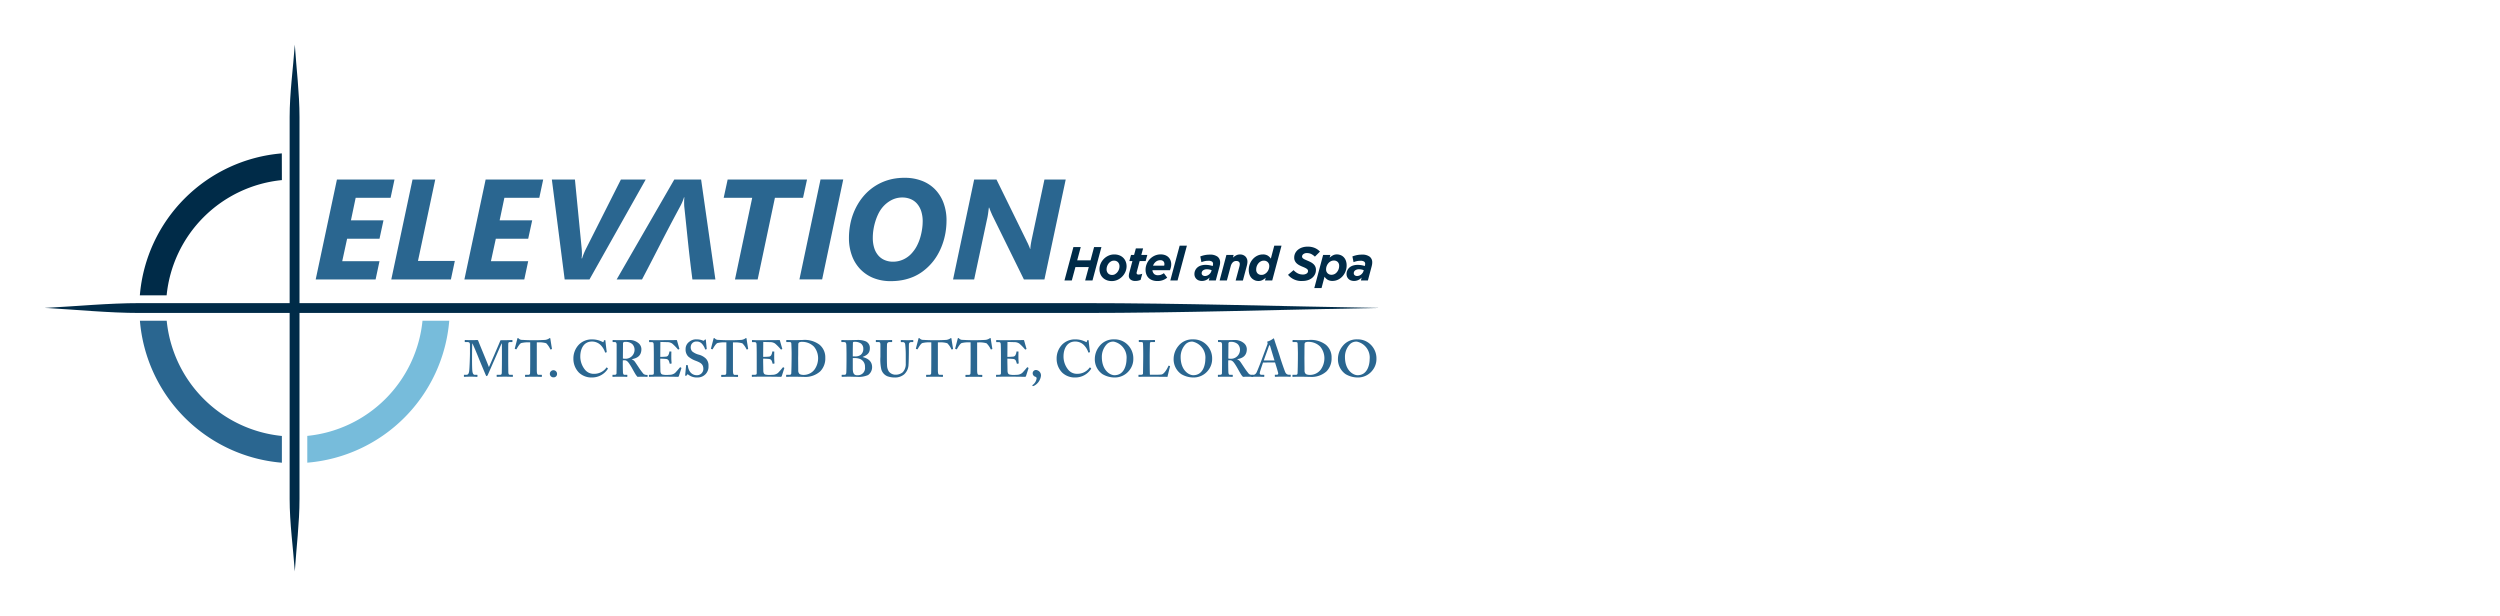 <svg xmlns="http://www.w3.org/2000/svg" xmlns:xlink="http://www.w3.org/1999/xlink" width="280" height="69" viewBox="0 0 280 69">
  <defs>
    <clipPath id="clip-path">
      <rect id="Rectangle_6" data-name="Rectangle 6" width="149.518" height="59" fill="none"/>
    </clipPath>
    <clipPath id="clip-scroll_logo">
      <rect width="280" height="69"/>
    </clipPath>
  </defs>
  <g id="scroll_logo" data-name="scroll logo" clip-path="url(#clip-scroll_logo)">
    <g id="Group_6" data-name="Group 6" transform="translate(5 5)">
      <g id="Group_5" data-name="Group 5" transform="translate(0 0)" clip-path="url(#clip-path)">
        <path id="Path_67" data-name="Path 67" d="M46.279,29.5V8.117c0-2.713.385-5.412.579-8.117.175,2.705.525,5.406.525,8.117V50.883c0,2.711-.35,5.412-.525,8.117-.193-2.705-.579-5.4-.579-8.117Z" transform="translate(-18.839 0)" fill="#002b48" fill-rule="evenodd"/>
        <path id="Path_68" data-name="Path 68" d="M33.894,68.053a17.388,17.388,0,0,1-15.9-15.9h3A14.4,14.4,0,0,0,33.894,65.057Z" transform="translate(-7.323 -21.229)" fill="#2a6690" fill-rule="evenodd"/>
        <path id="Path_69" data-name="Path 69" d="M65.509,52.149a17.387,17.387,0,0,1-15.9,15.9v-3A14.4,14.4,0,0,0,62.513,52.149Z" transform="translate(-20.193 -21.229)" fill="#77bcdb" fill-rule="evenodd"/>
        <path id="Path_70" data-name="Path 70" d="M33.894,23.53A14.4,14.4,0,0,0,20.986,36.438h-3a17.388,17.388,0,0,1,15.9-15.9Z" transform="translate(-7.323 -8.359)" fill="#002b48" fill-rule="evenodd"/>
        <path id="Path_71" data-name="Path 71" d="M10.667,48.824H116.318c11.068,0,22.133.359,33.2.539-11.067.188-22.132.564-33.2.564H10.667c-3.56,0-7.111-.377-10.667-.565,3.556-.18,7.107-.538,10.667-.538" transform="translate(0 -19.875)" fill="#002b48" fill-rule="evenodd"/>
        <path id="Path_72" data-name="Path 72" d="M132.819,36.54h-2.3l-3.5-7.11c-.031-.062-.066-.136-.1-.219s-.072-.168-.109-.253l-.1-.245a2.237,2.237,0,0,1-.069-.213h-.047c-.024.194-.053.41-.085.65a6.475,6.475,0,0,1-.133.709l-1.428,6.682h-2.363l2.363-11.192h2.5l3.357,6.844c.024.059.056.128.1.208s.078.163.117.251.075.17.109.253a1.474,1.474,0,0,1,.075.218h.032c.005-.08.013-.165.021-.261s.024-.194.04-.293.032-.194.051-.291.034-.176.05-.248l1.42-6.682h2.382Zm-13.635-6.487a3.71,3.71,0,0,0-.159-1.13,2.4,2.4,0,0,0-.458-.847,1.907,1.907,0,0,0-.722-.53,2.4,2.4,0,0,0-.962-.184,2.578,2.578,0,0,0-1.188.288,3.3,3.3,0,0,0-1,.8,3.677,3.677,0,0,0-.468.717,5.738,5.738,0,0,0-.341.86,6.422,6.422,0,0,0-.216.924,5.893,5.893,0,0,0-.074.933,3.7,3.7,0,0,0,.159,1.132,2.317,2.317,0,0,0,.458.84,1.912,1.912,0,0,0,.714.516,2.32,2.32,0,0,0,.933.181,2.742,2.742,0,0,0,1.22-.282,2.886,2.886,0,0,0,1.02-.834,3.621,3.621,0,0,0,.474-.738,5.179,5.179,0,0,0,.336-.856,6.519,6.519,0,0,0,.2-.905,5.74,5.74,0,0,0,.072-.89m2.669-.085a8.035,8.035,0,0,1-.117,1.351,7.544,7.544,0,0,1-.349,1.316,6.986,6.986,0,0,1-.576,1.22,5.937,5.937,0,0,1-.81,1.071,6.125,6.125,0,0,1-.85.749,5.3,5.3,0,0,1-1,.57,6.043,6.043,0,0,1-1.175.362,6.875,6.875,0,0,1-1.367.128,5.1,5.1,0,0,1-1.979-.365,4.251,4.251,0,0,1-1.47-1.012,4.367,4.367,0,0,1-.917-1.527,5.619,5.619,0,0,1-.317-1.91,8.251,8.251,0,0,1,.125-1.434,7.058,7.058,0,0,1,1.01-2.6,6.313,6.313,0,0,1,.879-1.079,6.066,6.066,0,0,1,.842-.677,6,6,0,0,1,.978-.519,6.058,6.058,0,0,1,1.124-.336,6.8,6.8,0,0,1,1.287-.114,5.289,5.289,0,0,1,1.9.328,4.107,4.107,0,0,1,1.481.948,4.31,4.31,0,0,1,.959,1.513,5.592,5.592,0,0,1,.343,2.017m-13.93,6.572h-2.544l2.363-11.192h2.544Zm-2.139-9.14h-3.151L100.7,36.54H98.16l1.928-9.14H96.894l.445-2.051h8.89ZM93.391,36.54c-.45-3.506-.492-4.262-.914-8.2-.005-.083-.008-.176-.011-.277s0-.2,0-.293.005-.178.011-.253.011-.133.016-.168h-.048a1.454,1.454,0,0,1-.053.178c-.027.075-.056.152-.091.24s-.072.173-.117.269-.091.184-.136.272c-2.231,4.155-2.26,4.359-4.3,8.235H84.907l6.454-11.192h3.005l1.6,11.192Zm-11.527,0H79.085L77.649,25.348h2.585l.757,7.742c.016.181.024.368.027.56a2.526,2.526,0,0,1-.043.525h.064c.045-.149.106-.32.181-.506s.168-.391.277-.61l3.887-7.71h2.778ZM76.243,27.4H72.332l-.53,2.523h3.645L75,31.982H71.373l-.547,2.512H75l-.437,2.046H67.854l2.379-11.192H76.68Zm-9.9,9.14H59.667l2.379-11.192H64.59l-1.934,9.117h4.127ZM59.587,27.4H55.676l-.53,2.523h3.645l-.445,2.059H54.718l-.546,2.512h4.174l-.437,2.046H51.2l2.379-11.192h6.447Z" transform="translate(-20.842 -10.243)" fill="#2a6690"/>
        <path id="Path_73" data-name="Path 73" d="M193.639,38.244h.822l-.395,1.479h1.495l.395-1.479h.822l-1,3.737h-.822l.406-1.5h-1.495l-.406,1.5h-.822Z" transform="translate(-78.419 -15.569)" fill="#002b48"/>
        <path id="Path_74" data-name="Path 74" d="M200.065,42.511a1.256,1.256,0,0,1-.432-.275,1.215,1.215,0,0,1-.276-.419,1.447,1.447,0,0,1-.1-.531,1.558,1.558,0,0,1,.129-.62,1.718,1.718,0,0,1,.353-.529,1.737,1.737,0,0,1,.525-.368,1.532,1.532,0,0,1,.649-.139,1.571,1.571,0,0,1,.573.1,1.257,1.257,0,0,1,.432.275,1.208,1.208,0,0,1,.275.419,1.421,1.421,0,0,1,.1.531,1.554,1.554,0,0,1-.13.62,1.749,1.749,0,0,1-.882.9,1.53,1.53,0,0,1-.644.138,1.577,1.577,0,0,1-.574-.1m.951-.681a.966.966,0,0,0,.259-.228,1.093,1.093,0,0,0,.165-.3.956.956,0,0,0,.059-.323.656.656,0,0,0-.171-.487.609.609,0,0,0-.448-.169.645.645,0,0,0-.34.091.922.922,0,0,0-.259.228,1.084,1.084,0,0,0-.165.307.975.975,0,0,0-.059.32.652.652,0,0,0,.171.487.61.61,0,0,0,.448.169.646.646,0,0,0,.339-.091" transform="translate(-81.116 -16.133)" fill="#002b48"/>
        <path id="Path_75" data-name="Path 75" d="M204.982,41.968a.515.515,0,0,1-.182-.4,1.147,1.147,0,0,1,.014-.177,1.619,1.619,0,0,1,.04-.182l.347-1.3h-.342l.186-.688h.342l.2-.732h.811l-.2.732h.673l-.187.688h-.673l-.32,1.207a.47.47,0,0,0-.016.066.413.413,0,0,0-.005.062q0,.172.219.171a.96.96,0,0,0,.206-.024,1.144,1.144,0,0,0,.21-.066l-.186.688a1.364,1.364,0,0,1-.588.118.811.811,0,0,1-.55-.161" transform="translate(-83.371 -15.667)" fill="#002b48"/>
        <path id="Path_76" data-name="Path 76" d="M208.9,41.806a.654.654,0,0,0,.476.152.913.913,0,0,0,.309-.053,1.418,1.418,0,0,0,.326-.176l.374.5a1.742,1.742,0,0,1-.461.27,1.7,1.7,0,0,1-.639.109,1.635,1.635,0,0,1-.555-.088,1.158,1.158,0,0,1-.416-.251,1.072,1.072,0,0,1-.262-.4,1.473,1.473,0,0,1-.091-.534,1.672,1.672,0,0,1,.12-.617,1.736,1.736,0,0,1,.881-.942,1.593,1.593,0,0,1,.7-.149,1.358,1.358,0,0,1,.5.085,1.048,1.048,0,0,1,.368.235.987.987,0,0,1,.227.352,1.233,1.233,0,0,1,.078.443,1.452,1.452,0,0,1-.037.32,2.043,2.043,0,0,1-.107.331h-1.96a.622.622,0,0,0,.176.409m1.137-.915a.658.658,0,0,0,.027-.187.433.433,0,0,0-.11-.3.459.459,0,0,0-.36-.123.76.76,0,0,0-.489.168,1,1,0,0,0-.313.441Z" transform="translate(-84.657 -16.133)" fill="#002b48"/>
        <path id="Path_77" data-name="Path 77" d="M213.681,37.974h.811l-1.046,3.9h-.812Z" transform="translate(-86.56 -15.459)" fill="#002b48"/>
        <path id="Path_78" data-name="Path 78" d="M217.684,42.558a.751.751,0,0,1-.261-.16.737.737,0,0,1-.171-.243.755.755,0,0,1-.061-.31.958.958,0,0,1,.1-.438.969.969,0,0,1,.261-.326,1.129,1.129,0,0,1,.39-.2,1.7,1.7,0,0,1,.487-.066,2.46,2.46,0,0,1,.429.034,2.838,2.838,0,0,1,.377.093l.011-.037c.007-.031.014-.065.021-.1a.607.607,0,0,0,.011-.115.3.3,0,0,0-.117-.243.708.708,0,0,0-.422-.093,1.838,1.838,0,0,0-.408.045,2.253,2.253,0,0,0-.355.11l-.129-.64a2.915,2.915,0,0,1,.492-.147,2.775,2.775,0,0,1,.571-.056,1.377,1.377,0,0,1,.87.23.784.784,0,0,1,.288.651,1.268,1.268,0,0,1-.018.219c-.012.072-.028.143-.045.213l-.422,1.581h-.784l.085-.331a1.2,1.2,0,0,1-.384.285,1.1,1.1,0,0,1-.47.1.976.976,0,0,1-.339-.056m.929-.544a.769.769,0,0,0,.21-.126.844.844,0,0,0,.166-.184.764.764,0,0,0,.1-.222l.021-.075a1.5,1.5,0,0,0-.245-.072,1.4,1.4,0,0,0-.289-.029.694.694,0,0,0-.419.12.388.388,0,0,0-.162.328.273.273,0,0,0,.1.219.409.409,0,0,0,.272.086.656.656,0,0,0,.243-.046" transform="translate(-88.415 -16.148)" fill="#002b48"/>
        <path id="Path_79" data-name="Path 79" d="M222.708,39.684h.811l-.08.3a1.911,1.911,0,0,1,.347-.244.885.885,0,0,1,.433-.106.849.849,0,0,1,.614.222.81.81,0,0,1,.229.611,1.309,1.309,0,0,1-.03.264c-.019.094-.042.187-.066.28l-.411,1.538h-.811l.422-1.574a1.025,1.025,0,0,0,.027-.131.876.876,0,0,0,.011-.126.33.33,0,0,0-.1-.263.431.431,0,0,0-.292-.091.529.529,0,0,0-.395.158.93.93,0,0,0-.224.415l-.433,1.611h-.812Z" transform="translate(-90.35 -16.133)" fill="#002b48"/>
        <path id="Path_80" data-name="Path 80" d="M228.12,41.842a1.016,1.016,0,0,1-.35-.24,1.1,1.1,0,0,1-.232-.387,1.511,1.511,0,0,1-.083-.518,1.8,1.8,0,0,1,.133-.7,1.78,1.78,0,0,1,.355-.553,1.62,1.62,0,0,1,.5-.36,1.408,1.408,0,0,1,.587-.128,1.037,1.037,0,0,1,.547.129,1.09,1.09,0,0,1,.35.344l.384-1.456h.812l-1.041,3.9h-.812l.085-.312a1.717,1.717,0,0,1-.376.269.932.932,0,0,1-.43.1,1.129,1.129,0,0,1-.435-.082m1.095-.683a.9.9,0,0,0,.278-.212,1.062,1.062,0,0,0,.192-.315,1.022,1.022,0,0,0,.072-.382.585.585,0,0,0-.171-.438.606.606,0,0,0-.443-.167.718.718,0,0,0-.318.074.855.855,0,0,0-.27.21,1.093,1.093,0,0,0-.19.318,1.071,1.071,0,0,0-.072.4.577.577,0,0,0,.164.438.6.6,0,0,0,.435.156.73.73,0,0,0,.323-.076" transform="translate(-92.593 -15.459)" fill="#002b48"/>
        <path id="Path_81" data-name="Path 81" d="M234.875,41.31l.619-.523a1.676,1.676,0,0,0,.476.365,1.26,1.26,0,0,0,.572.126.728.728,0,0,0,.411-.107.325.325,0,0,0,.16-.283.274.274,0,0,0-.028-.126.372.372,0,0,0-.1-.112,1.208,1.208,0,0,0-.194-.117q-.124-.061-.31-.136t-.347-.162a1.344,1.344,0,0,1-.293-.209.919.919,0,0,1-.2-.275.826.826,0,0,1-.075-.363,1.085,1.085,0,0,1,.12-.515,1.216,1.216,0,0,1,.323-.387,1.485,1.485,0,0,1,.473-.245,1.875,1.875,0,0,1,.569-.085,2.02,2.02,0,0,1,.822.149,1.756,1.756,0,0,1,.577.406l-.566.566a1.835,1.835,0,0,0-.419-.3,1.07,1.07,0,0,0-.478-.1.6.6,0,0,0-.4.12.341.341,0,0,0-.142.259.252.252,0,0,0,.033.13.345.345,0,0,0,.106.109,1.251,1.251,0,0,0,.2.113c.084.039.19.085.317.139a3.489,3.489,0,0,1,.356.171,1.3,1.3,0,0,1,.282.208.835.835,0,0,1,.259.63,1.1,1.1,0,0,1-.123.526,1.213,1.213,0,0,1-.326.392,1.433,1.433,0,0,1-.473.243A1.91,1.91,0,0,1,236.5,42a1.932,1.932,0,0,1-1.628-.689" transform="translate(-95.614 -15.532)" fill="#002b48"/>
        <path id="Path_82" data-name="Path 82" d="M240.82,39.684h.811l-.085.31a1.718,1.718,0,0,1,.376-.267.94.94,0,0,1,.43-.1,1.127,1.127,0,0,1,.435.082,1.016,1.016,0,0,1,.35.241,1.1,1.1,0,0,1,.232.387,1.517,1.517,0,0,1,.083.518,1.8,1.8,0,0,1-.134.7,1.781,1.781,0,0,1-.355.553,1.608,1.608,0,0,1-.5.36,1.413,1.413,0,0,1-.588.128,1.032,1.032,0,0,1-.547-.129,1.082,1.082,0,0,1-.35-.344l-.337,1.274h-.811Zm1.263,2.152a.844.844,0,0,0,.269-.21,1.109,1.109,0,0,0,.19-.317,1.072,1.072,0,0,0,.072-.4.582.582,0,0,0-.163-.439.6.6,0,0,0-.435-.157.725.725,0,0,0-.326.076.9.9,0,0,0-.275.213,1.073,1.073,0,0,0-.192.317,1.023,1.023,0,0,0-.072.383.586.586,0,0,0,.171.439.6.6,0,0,0,.443.167.716.716,0,0,0,.318-.074" transform="translate(-97.629 -16.133)" fill="#002b48"/>
        <path id="Path_83" data-name="Path 83" d="M246.417,42.558a.751.751,0,0,1-.261-.16.737.737,0,0,1-.171-.243.755.755,0,0,1-.061-.31.958.958,0,0,1,.1-.438.969.969,0,0,1,.261-.326,1.129,1.129,0,0,1,.39-.2,1.7,1.7,0,0,1,.487-.066,2.46,2.46,0,0,1,.429.034,2.84,2.84,0,0,1,.377.093l.011-.037c.007-.031.014-.065.021-.1a.61.61,0,0,0,.011-.115.3.3,0,0,0-.117-.243.708.708,0,0,0-.422-.093,1.838,1.838,0,0,0-.408.045,2.252,2.252,0,0,0-.355.11l-.129-.64a2.915,2.915,0,0,1,.492-.147,2.775,2.775,0,0,1,.571-.056,1.377,1.377,0,0,1,.87.23.784.784,0,0,1,.288.651,1.265,1.265,0,0,1-.018.219c-.012.072-.028.143-.045.213l-.422,1.581h-.784l.085-.331a1.2,1.2,0,0,1-.384.285,1.1,1.1,0,0,1-.47.1.976.976,0,0,1-.339-.056m.929-.544a.768.768,0,0,0,.21-.126.843.843,0,0,0,.166-.184.764.764,0,0,0,.1-.222l.021-.075a1.5,1.5,0,0,0-.245-.072,1.4,1.4,0,0,0-.289-.029.694.694,0,0,0-.419.12.388.388,0,0,0-.162.328.273.273,0,0,0,.1.219.409.409,0,0,0,.272.086.656.656,0,0,0,.243-.046" transform="translate(-100.111 -16.148)" fill="#002b48"/>
        <path id="Path_84" data-name="Path 84" d="M83.46,57.811c0-.174,0-1.607-.012-1.631h-.023c-.046.081-.774,1.769-.844,1.919-.087.186-.677,1.55-.706,1.607s-.069.127-.127.127c-.035,0-.069-.034-.092-.1-.024-.034-.775-1.838-.809-1.931-.1-.266-.636-1.561-.706-1.631-.023.081-.029,1.538-.029,1.607s-.005,1.052.029,1.428c.023.266.092.486.277.486h.254a.041.041,0,0,1,.046.04v.144c0,.024-.011.047-.058.047S80.442,59.9,80,59.9c-.5,0-.694.018-.752.018s-.046-.012-.046-.052v-.144c0-.012,0-.035.034-.035h.266c.2,0,.26-.209.289-.41.052-.4.087-1.827.087-1.931V56.36c0-.209-.028-.336-.283-.336h-.254a.041.041,0,0,1-.047-.04v-.157c0-.011.012-.034.047-.034.058,0,.208.017.821.017.277,0,.439-.017.509-.017a.13.13,0,0,1,.139.1c.208.544,1.017,2.462,1.191,2.937.052-.1.463-1.058.613-1.4.1-.243.624-1.434.653-1.549.018-.058.087-.069.225-.069.844.006,1.041-.017,1.11-.017.023,0,.035.023.035.052v.122c0,.034-.012.058-.046.058h-.254c-.15,0-.162.1-.168.225s-.006,1.284-.006,1.434v.4c0,.347.012,1.191.012,1.29.006.219.058.312.162.312h.312c.035,0,.035.023.035.04v.133c0,.035,0,.058-.046.058-.069,0-.347-.018-.856-.018-.567,0-.786.018-.867.018-.034,0-.046-.023-.046-.052v-.133c0-.035.012-.046.046-.046h.359c.1,0,.15-.035.168-.2.005-.058.017-.89.017-1.352Z" transform="translate(-32.243 -22.712)" fill="#2a6690"/>
        <path id="Path_85" data-name="Path 85" d="M90.534,55.9h-.162a3.211,3.211,0,0,0-.844.081c-.185.081-.4.462-.514.659-.018.029-.035.052-.064.04l-.116-.04c-.023-.011-.029-.029-.023-.058l.277-1.064c.012-.081.047-.1.069-.1s.058.023.092.058a.52.52,0,0,0,.394.15c.312.012.555.035,1.121.035h.312c.636,0,.878-.023,1.144-.035a1.056,1.056,0,0,0,.416-.15c.046-.034.069-.058.1-.058s.046.023.058.092c.012.1.127.821.174,1.1.006.035-.006.047-.023.052l-.116.04c-.023.005-.035-.011-.052-.046A2.274,2.274,0,0,0,92.325,56a2.783,2.783,0,0,0-.89-.1h-.162v3.081c0,.439.058.556.2.556h.335c.023,0,.035.023.035.052v.121c0,.034-.012.058-.058.058s-.243-.017-.867-.017c-.59,0-.833.017-.914.017-.035,0-.046-.011-.046-.052v-.133c0-.035.017-.046.04-.046h.33a.173.173,0,0,0,.191-.157c.017-.15.017-1.919.017-2.034Z" transform="translate(-36.152 -22.558)" fill="#2a6690"/>
        <path id="Path_86" data-name="Path 86" d="M95.429,61.9a.4.4,0,0,1,.809.023.371.371,0,0,1-.381.382.4.4,0,0,1-.428-.4" transform="translate(-38.848 -25.042)" fill="#2a6690"/>
        <path id="Path_87" data-name="Path 87" d="M103.723,58.913a.046.046,0,0,1,.011.058,2.078,2.078,0,0,1-1.723.971A2.046,2.046,0,0,1,100.5,59.4a2.2,2.2,0,0,1-.624-1.56,2.241,2.241,0,0,1,.59-1.55,2,2,0,0,1,1.5-.612,2.514,2.514,0,0,1,1.167.277c.081.046.1.046.116,0l.047-.151c.011-.035.023-.035.092-.035s.082.012.082.093c0,.1.115,1.029.138,1.2.005.034,0,.052-.023.058l-.11.034c-.029.012-.047-.011-.063-.058a2.062,2.062,0,0,0-.451-.751,1.377,1.377,0,0,0-1.006-.428c-.925,0-1.306.833-1.306,1.665a2.338,2.338,0,0,0,.532,1.5,1.245,1.245,0,0,0,.994.451,1.685,1.685,0,0,0,1.382-.671c.029-.04.052-.058.07-.04Z" transform="translate(-40.656 -22.665)" fill="#2a6690"/>
        <path id="Path_88" data-name="Path 88" d="M108.415,58.388c0,.347.012.995.024,1.081.017.116.058.22.15.22h.289c.034,0,.046.018.046.041v.138c0,.04-.017.052-.063.052-.075,0-.19-.017-.792-.017-.567,0-.706.017-.764.017-.034,0-.046-.017-.046-.052v-.133c0-.028.012-.046.035-.046h.2c.127,0,.22-.034.22-.191.012-.578.012-1.122.012-1.665v-1.52c0-.2-.081-.289-.185-.289h-.226c-.029,0-.04-.012-.04-.035v-.157c0-.028.011-.04.04-.04s.226.017.792.017c.324,0,.856-.017,1.029-.017a1.556,1.556,0,0,1,1.052.364.887.887,0,0,1,.312.648c0,.729-.439,1.029-1.076,1.133v.023a.76.76,0,0,1,.347.266c.069.093.428.636.474.706a7.8,7.8,0,0,0,.492.659.606.606,0,0,0,.41.11c.034,0,.046.017.046.04v.121c0,.041-.012.058-.046.058s-.2-.017-.567-.017c-.162,0-.381.011-.509.017a1.524,1.524,0,0,1-.254-.33c-.1-.161-.33-.577-.381-.671s-.22-.37-.312-.5c-.145-.2-.277-.359-.521-.359-.023,0-.121.006-.185.012Zm.012-.52a1.536,1.536,0,0,0,.22.023,1.011,1.011,0,0,0,1.087-.995.906.906,0,0,0-.255-.647,1.1,1.1,0,0,0-.762-.248.407.407,0,0,0-.208.034.2.2,0,0,0-.069.167Z" transform="translate(-43.663 -22.712)" fill="#2a6690"/>
        <path id="Path_89" data-name="Path 89" d="M115.415,58.227c.006.312.017.878.017.982,0,.3.1.416.231.451a1.832,1.832,0,0,0,.451.046c.1,0,.37-.011.486-.023a.981.981,0,0,0,.474-.2c.1-.092.428-.474.538-.612.023-.029.04-.035.064-.023l.092.058c.018.012.023.029.012.058l-.277.867a.122.122,0,0,1-.127.087c-.029,0-.156-.005-.514-.011s-.96-.006-1.926-.006c-.213,0-.37.006-.491.006s-.2.011-.249.011c-.034,0-.046-.011-.046-.046v-.138c0-.035.011-.046.058-.046h.2c.266,0,.289-.035.289-.249V57.5c0-.474-.011-1.191-.023-1.272-.023-.156-.081-.2-.254-.2h-.22c-.023,0-.034-.011-.034-.04v-.151c0-.029.006-.04.034-.04.127,0,.336.023.81.017h.162c.254,0,1.584-.012,1.838-.012.092,0,.2-.005.231-.005a.04.04,0,0,1,.046.034c.023.075.243.862.266.92.011.034.005.052-.018.063l-.1.046c-.017.006-.035,0-.052-.028a5.437,5.437,0,0,0-.636-.648,1,1,0,0,0-.439-.15l-.879-.023-.012,1.67a6.406,6.406,0,0,0,.659-.029.322.322,0,0,0,.266-.208.918.918,0,0,0,.092-.324.042.042,0,0,1,.046-.046l.151.011c.023,0,.04.012.034.046-.011.092-.011.474-.011.624,0,.231.023.509.034.636,0,.029-.011.035-.046.041l-.127.023c-.023.006-.035-.006-.046-.04a2.424,2.424,0,0,0-.093-.289.353.353,0,0,0-.289-.208c-.208-.023-.486-.035-.671-.035Z" transform="translate(-46.468 -22.712)" fill="#2a6690"/>
        <path id="Path_90" data-name="Path 90" d="M121.265,58.566c.023,0,.035.012.035.046a1.33,1.33,0,0,0,.219.659.9.9,0,0,0,.763.417.707.707,0,0,0,.751-.677c0-.532-.242-.706-.855-.937a2.741,2.741,0,0,1-.844-.486,1.1,1.1,0,0,1-.289-.827.98.98,0,0,1,.4-.809,1.179,1.179,0,0,1,.821-.277,1.824,1.824,0,0,1,.729.138.1.1,0,0,0,.122-.017l.075-.075a.1.1,0,0,1,.081-.034c.035,0,.046.034.046.092,0,.092.092.9.092.96a.038.038,0,0,1-.035.04l-.092.028a.045.045,0,0,1-.058-.034,1.65,1.65,0,0,0-.359-.614.76.76,0,0,0-.6-.243.618.618,0,0,0-.647.584.705.705,0,0,0,.162.52,1.944,1.944,0,0,0,.706.359,1.817,1.817,0,0,1,.832.451,1.109,1.109,0,0,1,.289.826,1.2,1.2,0,0,1-1.225,1.284,1.512,1.512,0,0,1-.983-.277c-.069-.047-.1-.07-.139-.07s-.058.046-.092.1-.058.069-.1.069-.069-.034-.069-.092.093-1.006.1-1.075c.006-.035.012-.047.035-.047Z" transform="translate(-49.257 -22.665)" fill="#2a6690"/>
        <path id="Path_91" data-name="Path 91" d="M127.593,55.9h-.161a3.207,3.207,0,0,0-.844.081c-.185.081-.4.462-.515.659-.017.029-.035.052-.063.04l-.116-.04c-.023-.011-.029-.029-.023-.058l.277-1.064c.012-.081.046-.1.069-.1s.058.023.092.058a.518.518,0,0,0,.393.15c.312.012.555.035,1.122.035h.312c.636,0,.879-.023,1.145-.035a1.052,1.052,0,0,0,.416-.15c.046-.034.069-.058.1-.058s.046.023.058.092c.011.1.127.821.174,1.1.005.035-.006.047-.023.052l-.116.04c-.023.005-.034-.011-.052-.046a2.259,2.259,0,0,0-.456-.648,2.794,2.794,0,0,0-.891-.1h-.162v3.081c0,.439.058.556.2.556h.336c.023,0,.035.023.035.052v.121c0,.034-.012.058-.058.058s-.243-.017-.867-.017c-.59,0-.832.017-.913.017-.035,0-.047-.011-.047-.052v-.133c0-.035.018-.046.041-.046h.329a.173.173,0,0,0,.192-.157c.017-.15.017-1.919.017-2.034Z" transform="translate(-51.239 -22.558)" fill="#2a6690"/>
        <path id="Path_92" data-name="Path 92" d="M134.855,58.227c.006.312.017.878.017.982,0,.3.1.416.231.451a1.835,1.835,0,0,0,.451.046c.1,0,.37-.011.486-.023a.981.981,0,0,0,.474-.2c.1-.092.428-.474.538-.612.023-.029.04-.035.064-.023l.092.058c.017.012.023.029.011.058l-.277.867a.123.123,0,0,1-.127.087c-.029,0-.157-.005-.515-.011s-.96-.006-1.926-.006c-.213,0-.37.006-.491.006s-.2.011-.249.011c-.034,0-.046-.011-.046-.046v-.138c0-.035.012-.046.058-.046h.2c.266,0,.289-.035.289-.249V57.5c0-.474-.011-1.191-.023-1.272-.023-.156-.081-.2-.254-.2h-.22c-.023,0-.034-.011-.034-.04v-.151c0-.029.006-.04.034-.04.127,0,.336.023.81.017h.162c.254,0,1.584-.012,1.839-.012.092,0,.2-.005.231-.005a.04.04,0,0,1,.046.034c.023.075.243.862.266.92.011.034.005.052-.018.063l-.1.046c-.017.006-.034,0-.052-.028a5.414,5.414,0,0,0-.637-.648.991.991,0,0,0-.439-.15l-.879-.023-.012,1.67a6.423,6.423,0,0,0,.659-.029.321.321,0,0,0,.266-.208.93.93,0,0,0,.092-.324.042.042,0,0,1,.046-.046l.151.011c.023,0,.04.012.035.046-.012.092-.012.474-.012.624,0,.231.023.509.034.636,0,.029-.011.035-.046.041l-.127.023c-.023.006-.035-.006-.046-.04a2.412,2.412,0,0,0-.093-.289.351.351,0,0,0-.289-.208c-.208-.023-.486-.035-.671-.035Z" transform="translate(-54.382 -22.712)" fill="#2a6690"/>
        <path id="Path_93" data-name="Path 93" d="M140.682,57.244c0-.15-.023-.971-.034-1.058-.012-.139-.092-.162-.208-.162h-.312a.04.04,0,0,1-.046-.04v-.157c0-.023.023-.034.052-.034.168,0,.468.017.873.017.289,0,.578-.017.867-.017a2.764,2.764,0,0,1,1.931.526,1.821,1.821,0,0,1,.648,1.469,2.053,2.053,0,0,1-.567,1.515,2.493,2.493,0,0,1-1.862.618c-.219,0-.809-.018-1.1-.018-.509,0-.74.018-.821.018-.023,0-.034-.012-.034-.052v-.144c0-.024.012-.035.046-.035h.336c.115,0,.173-.046.19-.145.017-.116.04-1.422.04-1.862Zm.729.567c0,.069.012,1.052.012,1.411a.515.515,0,0,0,.1.324c.069.11.289.156.509.156a1.516,1.516,0,0,0,1.2-.584,2.185,2.185,0,0,0,.416-1.318,2.026,2.026,0,0,0-.462-1.261A1.839,1.839,0,0,0,141.9,56a.754.754,0,0,0-.37.058.267.267,0,0,0-.1.254c-.012.243-.012.994-.012,1.087Z" transform="translate(-57.02 -22.712)" fill="#2a6690"/>
        <path id="Path_94" data-name="Path 94" d="M151.075,57.383c0-.208-.012-.913-.018-1.012-.017-.335-.11-.347-.329-.347h-.186c-.034,0-.046-.011-.046-.046v-.133c0-.035.012-.052.046-.052.081,0,.359.023.844.017.186,0,.532-.017.844-.017a2.339,2.339,0,0,1,1.017.156.8.8,0,0,1,.439.786c0,.463-.242.74-.786.942v.029c.659.174,1.041.521,1.041,1.133a1.073,1.073,0,0,1-.451.879,2.614,2.614,0,0,1-1.26.2c-.232,0-.613-.018-.844-.018-.451,0-.694.018-.815.018a.042.042,0,0,1-.04-.047V59.73a.036.036,0,0,1,.04-.04h.249c.173,0,.213-.069.231-.249.011-.138.023-.9.023-1.376Zm.7.243c.092.006.174.006.266.006a1.018,1.018,0,0,0,.614-.167.837.837,0,0,0,.3-.682.721.721,0,0,0-.254-.591,1.213,1.213,0,0,0-.66-.2.844.844,0,0,0-.173.011.116.116,0,0,0-.075.092c-.005.11-.017.607-.017,1.093Zm.5,2.111a.8.8,0,0,0,.867-.92.9.9,0,0,0-.555-.9,1.694,1.694,0,0,0-.659-.1h-.151v1.156c0,.543.128.769.5.769" transform="translate(-61.265 -22.712)" fill="#2a6690"/>
        <path id="Path_95" data-name="Path 95" d="M157.525,56.313c0-.2-.046-.289-.2-.289h-.266c-.035,0-.046-.012-.046-.052v-.133c0-.034.011-.046.058-.046s.336.017.89.017c.486,0,.763-.017.833-.017.034,0,.046.012.046.04v.145c0,.034-.012.046-.046.046h-.243a.254.254,0,0,0-.283.225c-.006.069-.017.416-.017.751v.717c0,.289.005.7.017.885a1.348,1.348,0,0,0,.2.717.953.953,0,0,0,.786.359,1.221,1.221,0,0,0,.774-.277,1.342,1.342,0,0,0,.336-.977V57.382a10.542,10.542,0,0,0-.064-1.1.253.253,0,0,0-.237-.254h-.209c-.034,0-.046-.018-.046-.041v-.145c0-.034.012-.046.046-.046.058,0,.324.017.706.017.358,0,.544-.017.59-.017s.057.017.057.046v.133c0,.034-.006.052-.034.052h-.208a.229.229,0,0,0-.243.225c-.011.069-.011.879-.011.954s-.012,1.087-.035,1.318a1.53,1.53,0,0,1-.486,1.11,1.561,1.561,0,0,1-1.052.358,2.376,2.376,0,0,1-.832-.139,1.178,1.178,0,0,1-.682-.775,5.121,5.121,0,0,1-.1-1.393Z" transform="translate(-63.919 -22.712)" fill="#2a6690"/>
        <path id="Path_96" data-name="Path 96" d="M166.3,55.9h-.161a3.209,3.209,0,0,0-.844.081c-.185.081-.4.462-.514.659-.018.029-.035.052-.064.04l-.116-.04c-.023-.011-.029-.029-.023-.058l.277-1.064c.012-.081.047-.1.07-.1s.057.023.092.058a.518.518,0,0,0,.393.15c.312.012.555.035,1.122.035h.312c.636,0,.879-.023,1.145-.035a1.059,1.059,0,0,0,.416-.15c.046-.034.069-.058.1-.058s.046.023.057.092c.012.1.127.821.174,1.1.006.035-.006.047-.023.052l-.116.04c-.023.005-.035-.011-.052-.046A2.261,2.261,0,0,0,168.09,56a2.789,2.789,0,0,0-.891-.1h-.162v3.081c0,.439.058.556.2.556h.336c.023,0,.034.023.034.052v.121c0,.034-.011.058-.058.058s-.242-.017-.867-.017c-.59,0-.832.017-.913.017-.035,0-.047-.011-.047-.052v-.133c0-.035.018-.046.041-.046h.329a.173.173,0,0,0,.191-.157c.017-.15.017-1.919.017-2.034Z" transform="translate(-66.995 -22.558)" fill="#2a6690"/>
        <path id="Path_97" data-name="Path 97" d="M173.724,55.9h-.161a3.209,3.209,0,0,0-.844.081c-.185.081-.4.462-.514.659-.018.029-.035.052-.064.04l-.116-.04C172,56.627,172,56.61,172,56.58l.277-1.064c.012-.081.047-.1.07-.1s.058.023.092.058a.518.518,0,0,0,.393.15c.312.012.555.035,1.122.035h.312c.636,0,.879-.023,1.145-.035a1.059,1.059,0,0,0,.416-.15c.046-.034.069-.058.1-.058s.046.023.057.092c.012.1.127.821.174,1.1.006.035-.006.047-.023.052l-.116.04c-.023.005-.035-.011-.052-.046a2.261,2.261,0,0,0-.457-.648,2.788,2.788,0,0,0-.891-.1h-.162v3.081c0,.439.058.556.2.556H175c.023,0,.034.023.034.052v.121c0,.034-.011.058-.058.058s-.243-.017-.867-.017c-.59,0-.832.017-.913.017-.035,0-.047-.011-.047-.052v-.133c0-.035.018-.046.041-.046h.329a.173.173,0,0,0,.192-.157c.017-.15.017-1.919.017-2.034Z" transform="translate(-70.018 -22.558)" fill="#2a6690"/>
        <path id="Path_98" data-name="Path 98" d="M180.986,58.227c.006.312.017.878.017.982,0,.3.1.416.231.451a1.835,1.835,0,0,0,.451.046c.1,0,.37-.011.486-.023a.981.981,0,0,0,.474-.2c.1-.092.428-.474.538-.612.023-.029.04-.035.064-.023l.092.058c.017.012.023.029.011.058l-.277.867a.123.123,0,0,1-.127.087c-.029,0-.157-.005-.515-.011s-.96-.006-1.926-.006c-.213,0-.37.006-.491.006s-.2.011-.249.011c-.034,0-.046-.011-.046-.046v-.138c0-.035.012-.046.058-.046h.2c.266,0,.289-.035.289-.249V57.5c0-.474-.011-1.191-.023-1.272-.023-.156-.081-.2-.254-.2h-.22c-.023,0-.034-.011-.034-.04v-.151c0-.029.006-.04.034-.04.127,0,.336.023.81.017h.162c.254,0,1.584-.012,1.839-.012.092,0,.2-.005.231-.005a.04.04,0,0,1,.046.034c.023.075.243.862.266.92.011.034.005.052-.018.063l-.1.046c-.017.006-.034,0-.052-.028a5.413,5.413,0,0,0-.637-.648.991.991,0,0,0-.439-.15l-.879-.023-.012,1.67a6.422,6.422,0,0,0,.659-.029.321.321,0,0,0,.266-.208.93.93,0,0,0,.092-.324.042.042,0,0,1,.046-.046l.151.011c.023,0,.04.012.035.046-.012.092-.012.474-.012.624,0,.231.023.509.034.636,0,.029-.011.035-.046.041l-.127.023c-.023.006-.035-.006-.046-.04a2.421,2.421,0,0,0-.093-.289.351.351,0,0,0-.289-.208c-.208-.023-.486-.035-.671-.035Z" transform="translate(-73.161 -22.712)" fill="#2a6690"/>
        <path id="Path_99" data-name="Path 99" d="M187.541,62.117a1.46,1.46,0,0,1-.775,1.11.424.424,0,0,1-.116.035c-.046,0-.069-.023-.069-.058s.011-.046.046-.081a1.09,1.09,0,0,0,.428-.728.186.186,0,0,0-.116-.174.408.408,0,0,1-.324-.382.364.364,0,0,1,.382-.381.607.607,0,0,1,.544.659" transform="translate(-75.954 -25.019)" fill="#2a6690"/>
        <path id="Path_100" data-name="Path 100" d="M195.011,58.913a.046.046,0,0,1,.012.058,2.077,2.077,0,0,1-1.724.971,2.045,2.045,0,0,1-1.514-.544,2.2,2.2,0,0,1-.624-1.56,2.241,2.241,0,0,1,.59-1.55,2,2,0,0,1,1.5-.612,2.516,2.516,0,0,1,1.167.277c.081.046.1.046.116,0l.046-.151c.012-.035.023-.035.093-.035s.08.012.08.093c0,.1.116,1.029.139,1.2.005.034,0,.052-.023.058l-.11.034c-.028.012-.046-.011-.063-.058a2.061,2.061,0,0,0-.451-.751,1.378,1.378,0,0,0-1.006-.428c-.926,0-1.307.833-1.307,1.665a2.338,2.338,0,0,0,.532,1.5,1.246,1.246,0,0,0,.994.451,1.686,1.686,0,0,0,1.381-.671c.029-.04.052-.058.069-.04Z" transform="translate(-77.818 -22.665)" fill="#2a6690"/>
        <path id="Path_101" data-name="Path 101" d="M201.9,56.138a2.15,2.15,0,0,1,.786,1.711,2.011,2.011,0,0,1-.427,1.272,2.048,2.048,0,0,1-1.735.821,2.656,2.656,0,0,1-1.306-.382,2.023,2.023,0,0,1-.844-1.711,2.3,2.3,0,0,1,.532-1.434,1.979,1.979,0,0,1,1.63-.74,2.047,2.047,0,0,1,1.365.462m-2.22.116a2.06,2.06,0,0,0-.521,1.4c0,1.5.926,2.035,1.411,2.035,1.168,0,1.353-1.3,1.353-1.781a1.824,1.824,0,0,0-1.411-1.977.993.993,0,0,0-.832.324" transform="translate(-80.754 -22.665)" fill="#2a6690"/>
        <path id="Path_102" data-name="Path 102" d="M210.143,58.712c.012.012.012.023.012.058-.024.034-.254.994-.289,1.15-.151-.006-1.815-.017-2.4-.017-.52,0-.729.017-.8.017-.046,0-.046-.011-.046-.052v-.132c0-.035,0-.047.034-.047h.232c.208,0,.242-.081.242-.156,0-.1.023-1.55.023-1.9v-.324c0-.37-.011-.983-.023-1.081-.011-.15-.034-.208-.184-.208H206.7a.05.05,0,0,1-.046-.052v-.133c0-.034.012-.046.046-.046.058,0,.266.017.8.017.624,0,.867-.017.914-.017s.058.023.058.052v.133c0,.023-.012.046-.058.046H208.1c-.173,0-.2.058-.2.213,0,.081-.023.949-.023,1.352v.5c0,.1,0,1.353.023,1.6h.324c.324,0,.74,0,.971-.028.324-.047.694-.74.775-.961.023-.023.035-.034.069-.023Z" transform="translate(-84.11 -22.712)" fill="#2a6690"/>
        <path id="Path_103" data-name="Path 103" d="M216.789,56.138a2.15,2.15,0,0,1,.786,1.711,2.011,2.011,0,0,1-.428,1.272,2.048,2.048,0,0,1-1.735.821,2.655,2.655,0,0,1-1.306-.382,2.023,2.023,0,0,1-.844-1.711,2.3,2.3,0,0,1,.532-1.434,1.979,1.979,0,0,1,1.63-.74,2.047,2.047,0,0,1,1.365.462m-2.22.116a2.06,2.06,0,0,0-.521,1.4c0,1.5.926,2.035,1.411,2.035,1.168,0,1.353-1.3,1.353-1.781A1.824,1.824,0,0,0,215.4,55.93a.993.993,0,0,0-.832.324" transform="translate(-86.815 -22.665)" fill="#2a6690"/>
        <path id="Path_104" data-name="Path 104" d="M222.779,58.388c0,.347.012.995.024,1.081.017.116.057.22.15.22h.289c.034,0,.046.018.046.041v.138c0,.04-.017.052-.064.052-.075,0-.191-.017-.792-.017-.567,0-.706.017-.764.017-.034,0-.046-.017-.046-.052v-.133c0-.028.012-.046.035-.046h.2c.127,0,.219-.034.219-.191.012-.578.012-1.122.012-1.665v-1.52c0-.2-.081-.289-.186-.289h-.225c-.029,0-.04-.012-.04-.035v-.157c0-.028.011-.04.04-.04s.225.017.792.017c.324,0,.856-.017,1.029-.017a1.557,1.557,0,0,1,1.052.364.887.887,0,0,1,.312.648c0,.729-.439,1.029-1.075,1.133v.023a.757.757,0,0,1,.347.266c.069.093.427.636.474.706a7.8,7.8,0,0,0,.492.659.606.606,0,0,0,.41.11c.035,0,.046.017.046.04v.121c0,.041-.011.058-.046.058s-.2-.017-.567-.017c-.162,0-.382.011-.508.017a1.506,1.506,0,0,1-.255-.33c-.1-.161-.33-.577-.382-.671s-.219-.37-.312-.5c-.144-.2-.277-.359-.52-.359-.023,0-.122.006-.186.012Zm.012-.52a1.545,1.545,0,0,0,.219.023A1.011,1.011,0,0,0,224.1,56.9a.906.906,0,0,0-.255-.647A1.1,1.1,0,0,0,223.08,56a.407.407,0,0,0-.208.034.2.2,0,0,0-.069.167Z" transform="translate(-90.219 -22.712)" fill="#2a6690"/>
        <path id="Path_105" data-name="Path 105" d="M229.254,58.191c-.046.132-.33.959-.359,1.115a.51.51,0,0,0-.011.122c0,.075.092.139.208.139h.244c.046,0,.057.011.057.029v.144c0,.035-.011.058-.046.058-.081,0-.324-.018-.728-.018-.428,0-.555.018-.636.018-.034,0-.034-.035-.034-.075v-.11c0-.035.011-.046.034-.046h.174c.162,0,.266-.081.37-.26.058-.1.474-1.144.647-1.631l.566-1.514c.012-.058.046-.162.012-.2a.135.135,0,0,1-.035-.069c0-.024.012-.047.058-.058a1.891,1.891,0,0,0,.573-.289c.034-.035.058-.058.087-.058s.057.069.069.1c.1.358.556,1.653.66,2.023.138.451.508,1.526.589,1.683a.437.437,0,0,0,.37.266h.184c.035,0,.047.011.047.04v.121c0,.035-.012.07-.057.07-.1,0-.22-.018-.856-.018-.486,0-.682.018-.809.018-.046,0-.058-.035-.058-.07v-.115c0-.035.011-.046.046-.046h.151c.161,0,.208-.058.173-.214-.047-.208-.277-.948-.347-1.162Zm1.283-.232c-.058-.167-.451-1.486-.485-1.6-.023-.069-.035-.1-.058-.1s-.058.023-.075.075c-.023.075-.544,1.5-.583,1.63Z" transform="translate(-92.793 -22.589)" fill="#2a6690"/>
        <path id="Path_106" data-name="Path 106" d="M236.317,57.244c0-.15-.023-.971-.034-1.058-.012-.139-.093-.162-.208-.162h-.312a.04.04,0,0,1-.046-.04v-.157c0-.023.023-.034.052-.034.168,0,.468.017.873.017.289,0,.578-.017.867-.017a2.764,2.764,0,0,1,1.931.526,1.821,1.821,0,0,1,.648,1.469,2.053,2.053,0,0,1-.567,1.515,2.493,2.493,0,0,1-1.862.618c-.219,0-.809-.018-1.1-.018-.509,0-.74.018-.821.018-.023,0-.034-.012-.034-.052v-.144c0-.024.012-.035.046-.035h.336c.115,0,.173-.046.19-.145.017-.116.04-1.422.04-1.862Zm.729.567c0,.069.012,1.052.012,1.411a.515.515,0,0,0,.1.324c.069.11.289.156.509.156a1.516,1.516,0,0,0,1.2-.584,2.185,2.185,0,0,0,.416-1.318,2.026,2.026,0,0,0-.462-1.261A1.839,1.839,0,0,0,237.532,56a.754.754,0,0,0-.37.058.266.266,0,0,0-.1.254c-.012.243-.012.994-.012,1.087Z" transform="translate(-95.951 -22.712)" fill="#2a6690"/>
        <path id="Path_107" data-name="Path 107" d="M247.826,56.138a2.15,2.15,0,0,1,.786,1.711,2.011,2.011,0,0,1-.427,1.272,2.048,2.048,0,0,1-1.735.821,2.656,2.656,0,0,1-1.306-.382,2.023,2.023,0,0,1-.844-1.711,2.3,2.3,0,0,1,.532-1.434,1.979,1.979,0,0,1,1.63-.74,2.047,2.047,0,0,1,1.365.462m-2.22.116a2.06,2.06,0,0,0-.521,1.4c0,1.5.926,2.035,1.411,2.035,1.168,0,1.353-1.3,1.353-1.781a1.824,1.824,0,0,0-1.411-1.977.993.993,0,0,0-.832.324" transform="translate(-99.45 -22.665)" fill="#2a6690"/>
      </g>
    </g>
  </g>
</svg>
